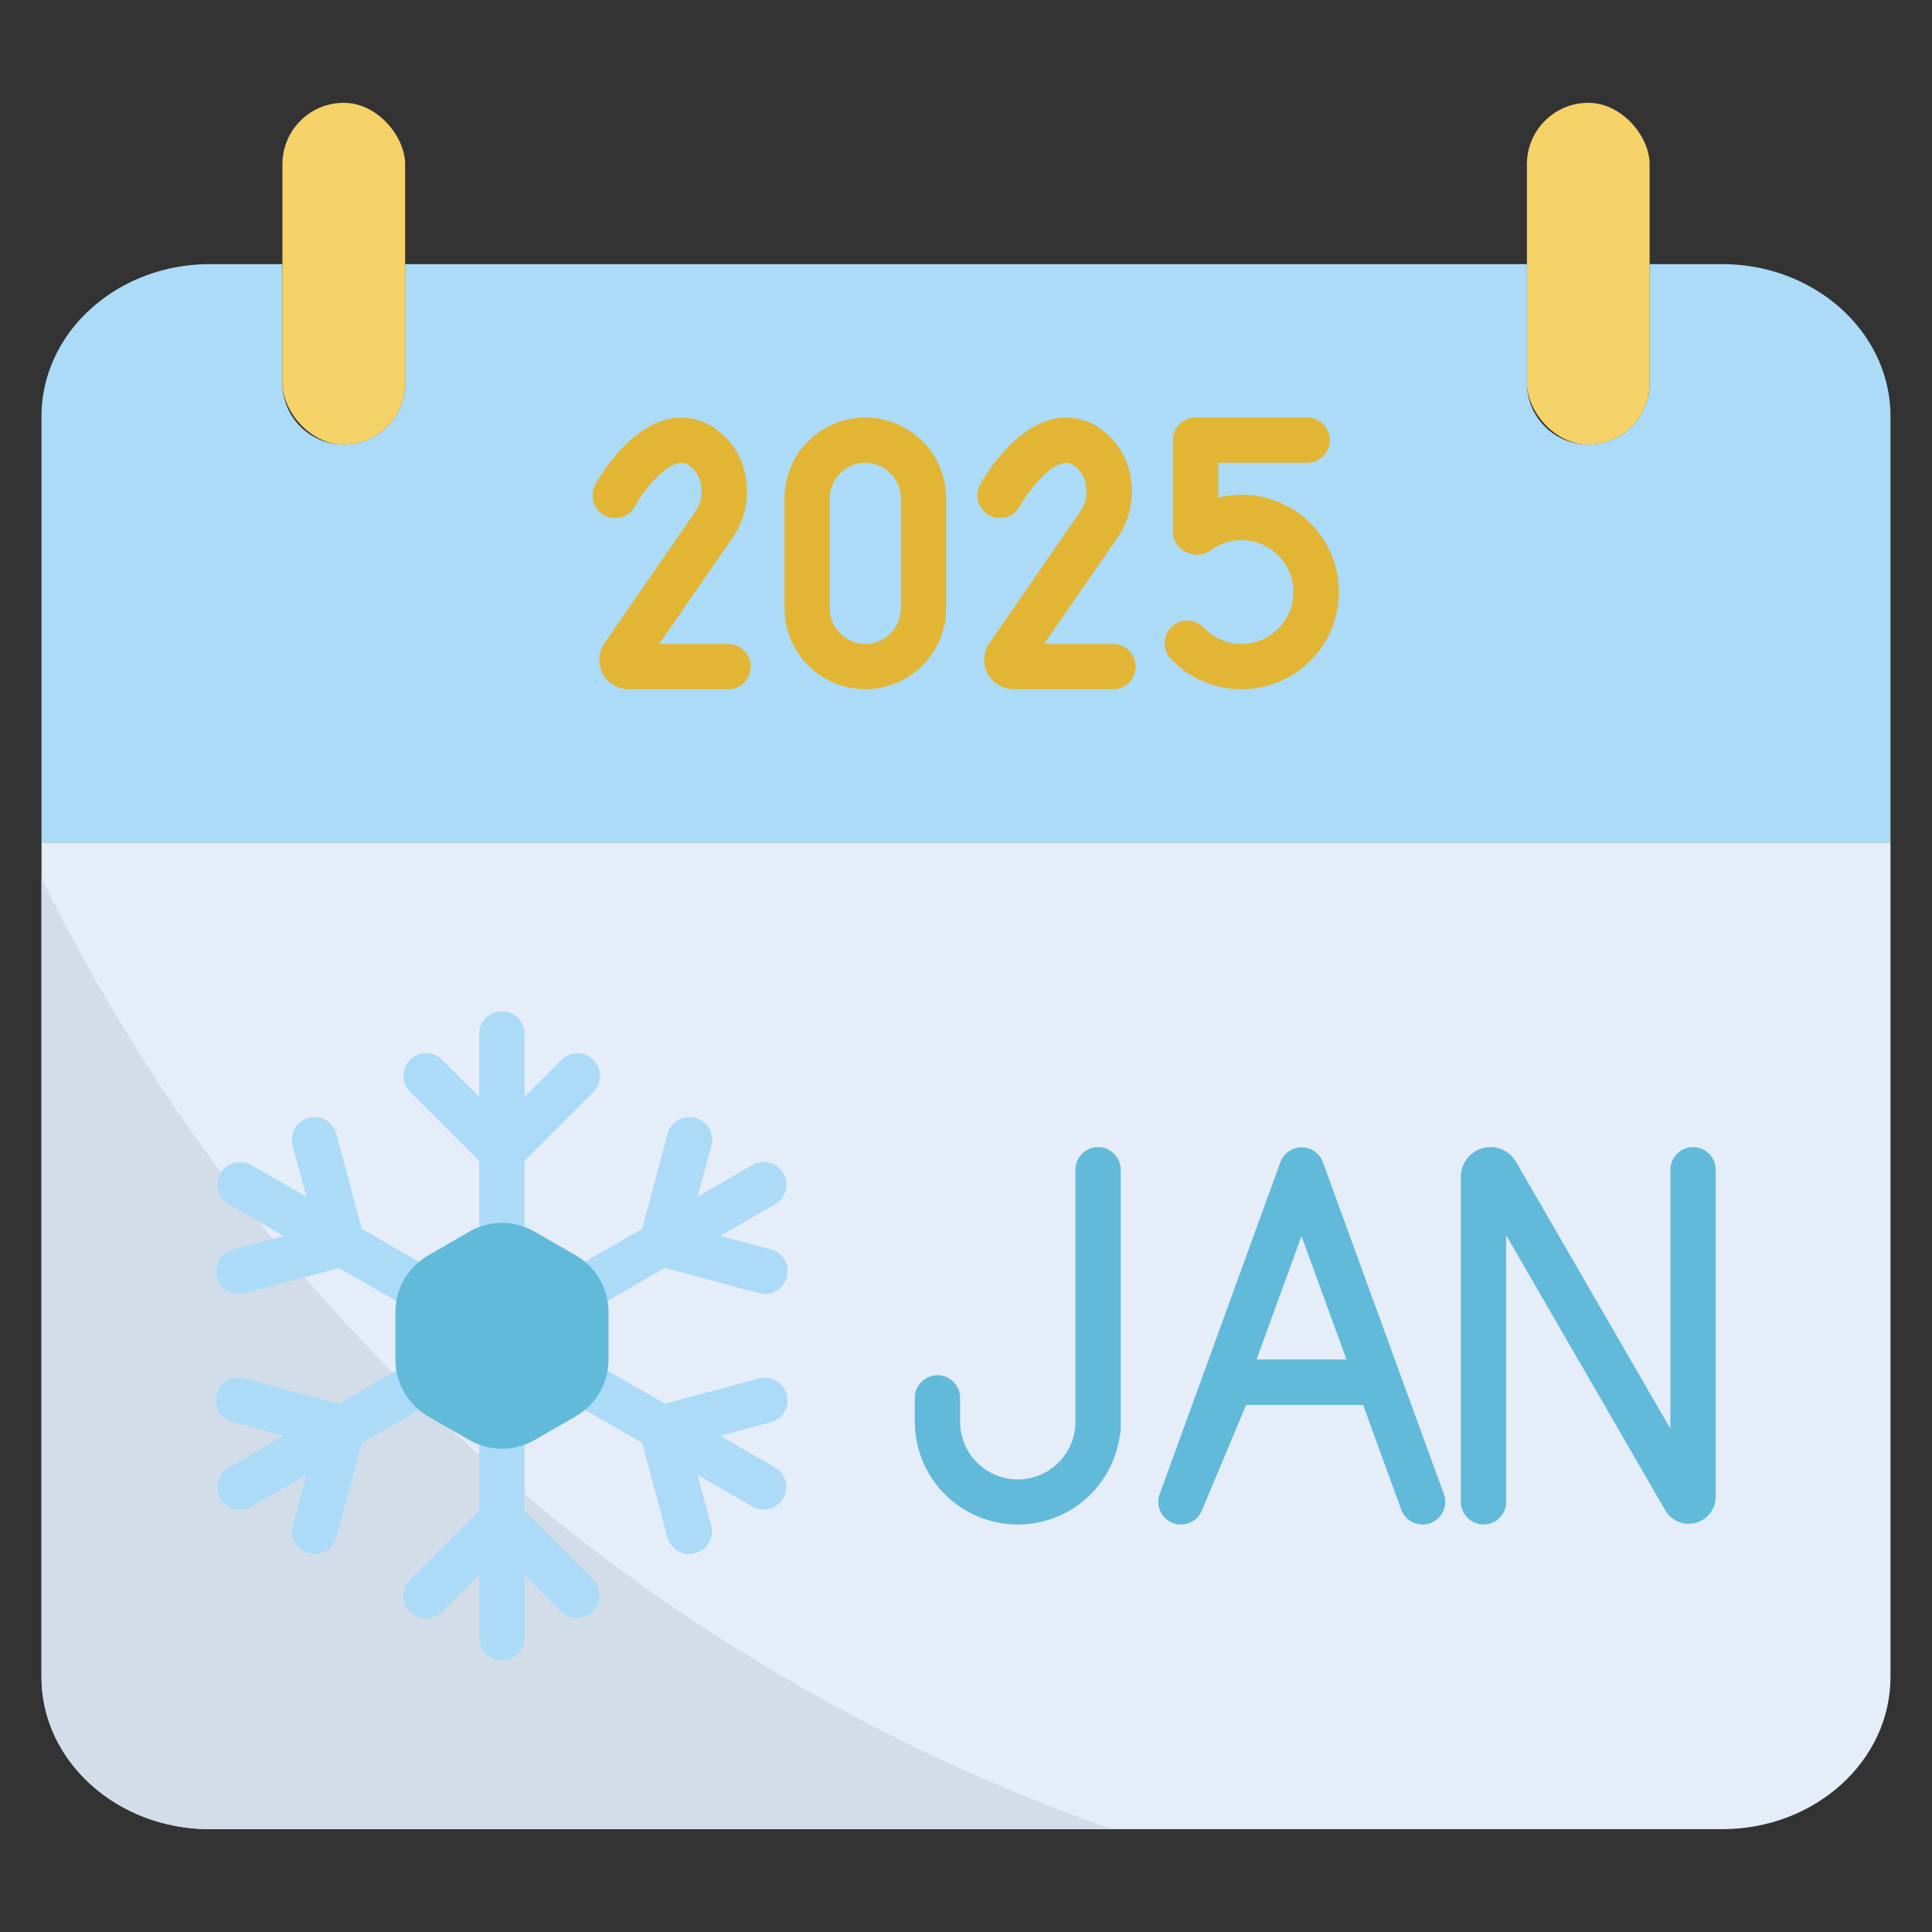 <?xml version="1.0" encoding="UTF-8"?> <svg xmlns="http://www.w3.org/2000/svg" viewBox="0 0 512 512"><rect x="0" y="0" width="512" height="512" fill="#333333" stroke="none"/><g id="_2_January" data-name="2 January"><path d="m501 223.27v221.14c0 22.28-20 40.34-44.63 40.34h-400.73c-24.64 0-44.64-18.06-44.64-40.34v-221.14z" fill="#e5edf9"></path><path d="m501 110.36v112.91h-490v-112.91c0-22.28 20-40.36 44.64-40.36h19.2v31.55a16.26 16.26 0 0 0 32.52 0v-31.55h297.29v31.55a16.26 16.26 0 1 0 32.52 0v-31.55h19.2c24.63 0 44.63 18.08 44.63 40.36z" fill="#abdbf6"></path><rect fill="#f5d267" height="90.58" rx="16.26" width="32.52" x="74.84" y="27.25"></rect><rect fill="#f5d267" height="90.58" rx="16.26" width="32.52" x="404.65" y="27.25"></rect><path d="m294.74 484.75h-239.09c-24.65 0-44.65-18.06-44.65-40.34v-211.7a501.34 501.34 0 0 0 94.5 132.51 17.39 17.39 0 0 0 8 10.11l6.14 3.54a499.7 499.7 0 0 0 175.1 105.88z" fill="#d3ddea"></path><path d="m119.62 378.87-6.14-3.54a17.39 17.39 0 0 1 -8-10.11q6.95 6.96 14.14 13.65z" fill="#50aec7"></path><path d="m350.58 308a6 6 0 0 0 -11.27 0l-32 88a6 6 0 0 0 11.17 4.37l11.75-28.05h31l10.12 27.78a6 6 0 0 0 5.65 3.9 6.17 6.17 0 0 0 2.06-.36 6 6 0 0 0 3.58-7.69zm-17.58 52.28 11.91-32.73 11.92 32.73z" fill="#61bada"></path><path d="m297 310a6 6 0 0 0 -12 0v66.85a15.28 15.28 0 0 1 -30.56-.13v-6.26a6 6 0 0 0 -12 0v6.26a27.28 27.28 0 0 0 54.28 3.91 5.71 5.71 0 0 0 .28-1.81z" fill="#61bada"></path><path d="m448.67 304a6 6 0 0 0 -6 6v68.62l-40.9-70.7a7.83 7.83 0 0 0 -14.62 3.92v86.16a6 6 0 0 0 12 0v-70.65l42.17 72.91a7.16 7.16 0 0 0 13.35-3.58v-86.68a6 6 0 0 0 -6-6z" fill="#61bada"></path><path d="m192.92 182.64h-26.33a7.78 7.78 0 0 1 -6.4-12.19l24.15-34.95a9.43 9.43 0 0 0 1.4-7.14 7.56 7.56 0 0 0 -3.13-5 3.53 3.53 0 0 0 -3-.59c-4.35 1.07-9.4 7.92-11.16 11.07a6 6 0 1 1 -10.45-5.84c.81-1.45 8.24-14.28 18.78-16.86a15.49 15.49 0 0 1 12.45 2.21 19.49 19.49 0 0 1 8.32 12.75 21.48 21.48 0 0 1 -3.31 16.25l-19.57 28.32h18.28a6 6 0 0 1 0 12z" fill="#e2b534"></path><path d="m294.92 182.64h-26.33a7.78 7.78 0 0 1 -6.4-12.19l24.15-34.95a9.43 9.43 0 0 0 1.4-7.14 7.56 7.56 0 0 0 -3.13-5 3.53 3.53 0 0 0 -3-.59c-4.35 1.07-9.4 7.92-11.16 11.07a6 6 0 1 1 -10.45-5.84c.81-1.45 8.24-14.28 18.78-16.86a15.49 15.49 0 0 1 12.45 2.21 19.49 19.49 0 0 1 8.32 12.75 21.48 21.48 0 0 1 -3.31 16.25l-19.57 28.32h18.28a6 6 0 0 1 0 12z" fill="#e2b534"></path><path d="m229.32 182.64a21.45 21.45 0 0 1 -21.42-21.42v-29.15a21.42 21.42 0 1 1 42.84 0v29.15a21.45 21.45 0 0 1 -21.42 21.42zm0-60a9.44 9.44 0 0 0 -9.42 9.43v29.15a9.42 9.42 0 0 0 9.42 9.42 9.43 9.43 0 0 0 9.42-9.42v-29.15a9.44 9.44 0 0 0 -9.42-9.43z" fill="#e2b534"></path><path d="m329 182.64a25.53 25.53 0 0 1 -18.57-7.91 6 6 0 1 1 8.65-8.31 13.76 13.76 0 1 0 1.74-20.59 6 6 0 0 1 -5.95.68l-.44-.19a6 6 0 0 1 -3.62-5.51v-24.17a6 6 0 0 1 6-6h29.59a6 6 0 0 1 0 12h-23.55v9.24a25.76 25.76 0 1 1 6.15 50.76z" fill="#e2b534"></path><g fill="#abdbf6"><path d="m139 400.37v-16.53a6 6 0 0 0 -12 0v16.53l-18.3 18.3a6 6 0 1 0 8.49 8.48l9.81-9.81v16.66a6 6 0 0 0 12 0v-16.66l9.81 9.81a6 6 0 0 0 8.48-8.48z"></path><path d="m127 307.64v16.53a6 6 0 0 0 12 0v-16.53l18.29-18.29a6 6 0 0 0 -8.48-8.49l-9.81 9.81v-16.67a6 6 0 0 0 -12 0v16.66l-9.81-9.81a6 6 0 1 0 -8.49 8.49z"></path><path d="m208.52 369.54a6 6 0 0 0 -7.35-4.24l-25 6.69-14.32-8.27a6 6 0 0 0 -6 10.39l14.32 8.27 6.7 25a6 6 0 0 0 11.59-3.11l-3.59-13.4 14.43 8.33a6 6 0 1 0 6-10.39l-14.43-8.33 13.4-3.59a6 6 0 0 0 4.25-7.35z"></path><path d="m57.53 338.47a6 6 0 0 0 5.8 4.45 5.94 5.94 0 0 0 1.55-.2l25-6.7 14.31 8.26a5.9 5.9 0 0 0 3 .81 6 6 0 0 0 3-11.2l-14.32-8.26-6.69-25a6 6 0 1 0 -11.59 3.1l3.59 13.41-14.44-8.33a6 6 0 1 0 -6 10.39l14.43 8.33-13.39 3.59a6 6 0 0 0 -4.25 7.35z"></path><path d="m155.86 333.89a6 6 0 0 0 3 11.2 5.93 5.93 0 0 0 3-.81l14.32-8.28 25 6.7a6 6 0 0 0 3.11-11.59l-13.4-3.59 14.43-8.33a6 6 0 1 0 -6-10.39l-14.43 8.32 3.59-13.4a6 6 0 1 0 -11.59-3.1l-6.7 25z"></path><path d="m110.19 374.11a6 6 0 1 0 -6-10.38l-14.31 8.27-25-6.69a6 6 0 1 0 -3.1 11.59l13.39 3.59-14.43 8.33a6 6 0 1 0 6 10.39l14.44-8.33-3.59 13.4a6 6 0 1 0 11.59 3.11l6.69-25z"></path></g><path d="m124.34 326.42-10.86 6.27a17.37 17.37 0 0 0 -8.69 15.05v12.54a17.38 17.38 0 0 0 8.69 15.05l10.86 6.27a17.4 17.4 0 0 0 17.38 0l10.86-6.27a17.4 17.4 0 0 0 8.69-15.05v-12.54a17.39 17.39 0 0 0 -8.69-15.05l-10.86-6.27a17.35 17.35 0 0 0 -17.38 0z" fill="#61bada"></path></g></svg> 